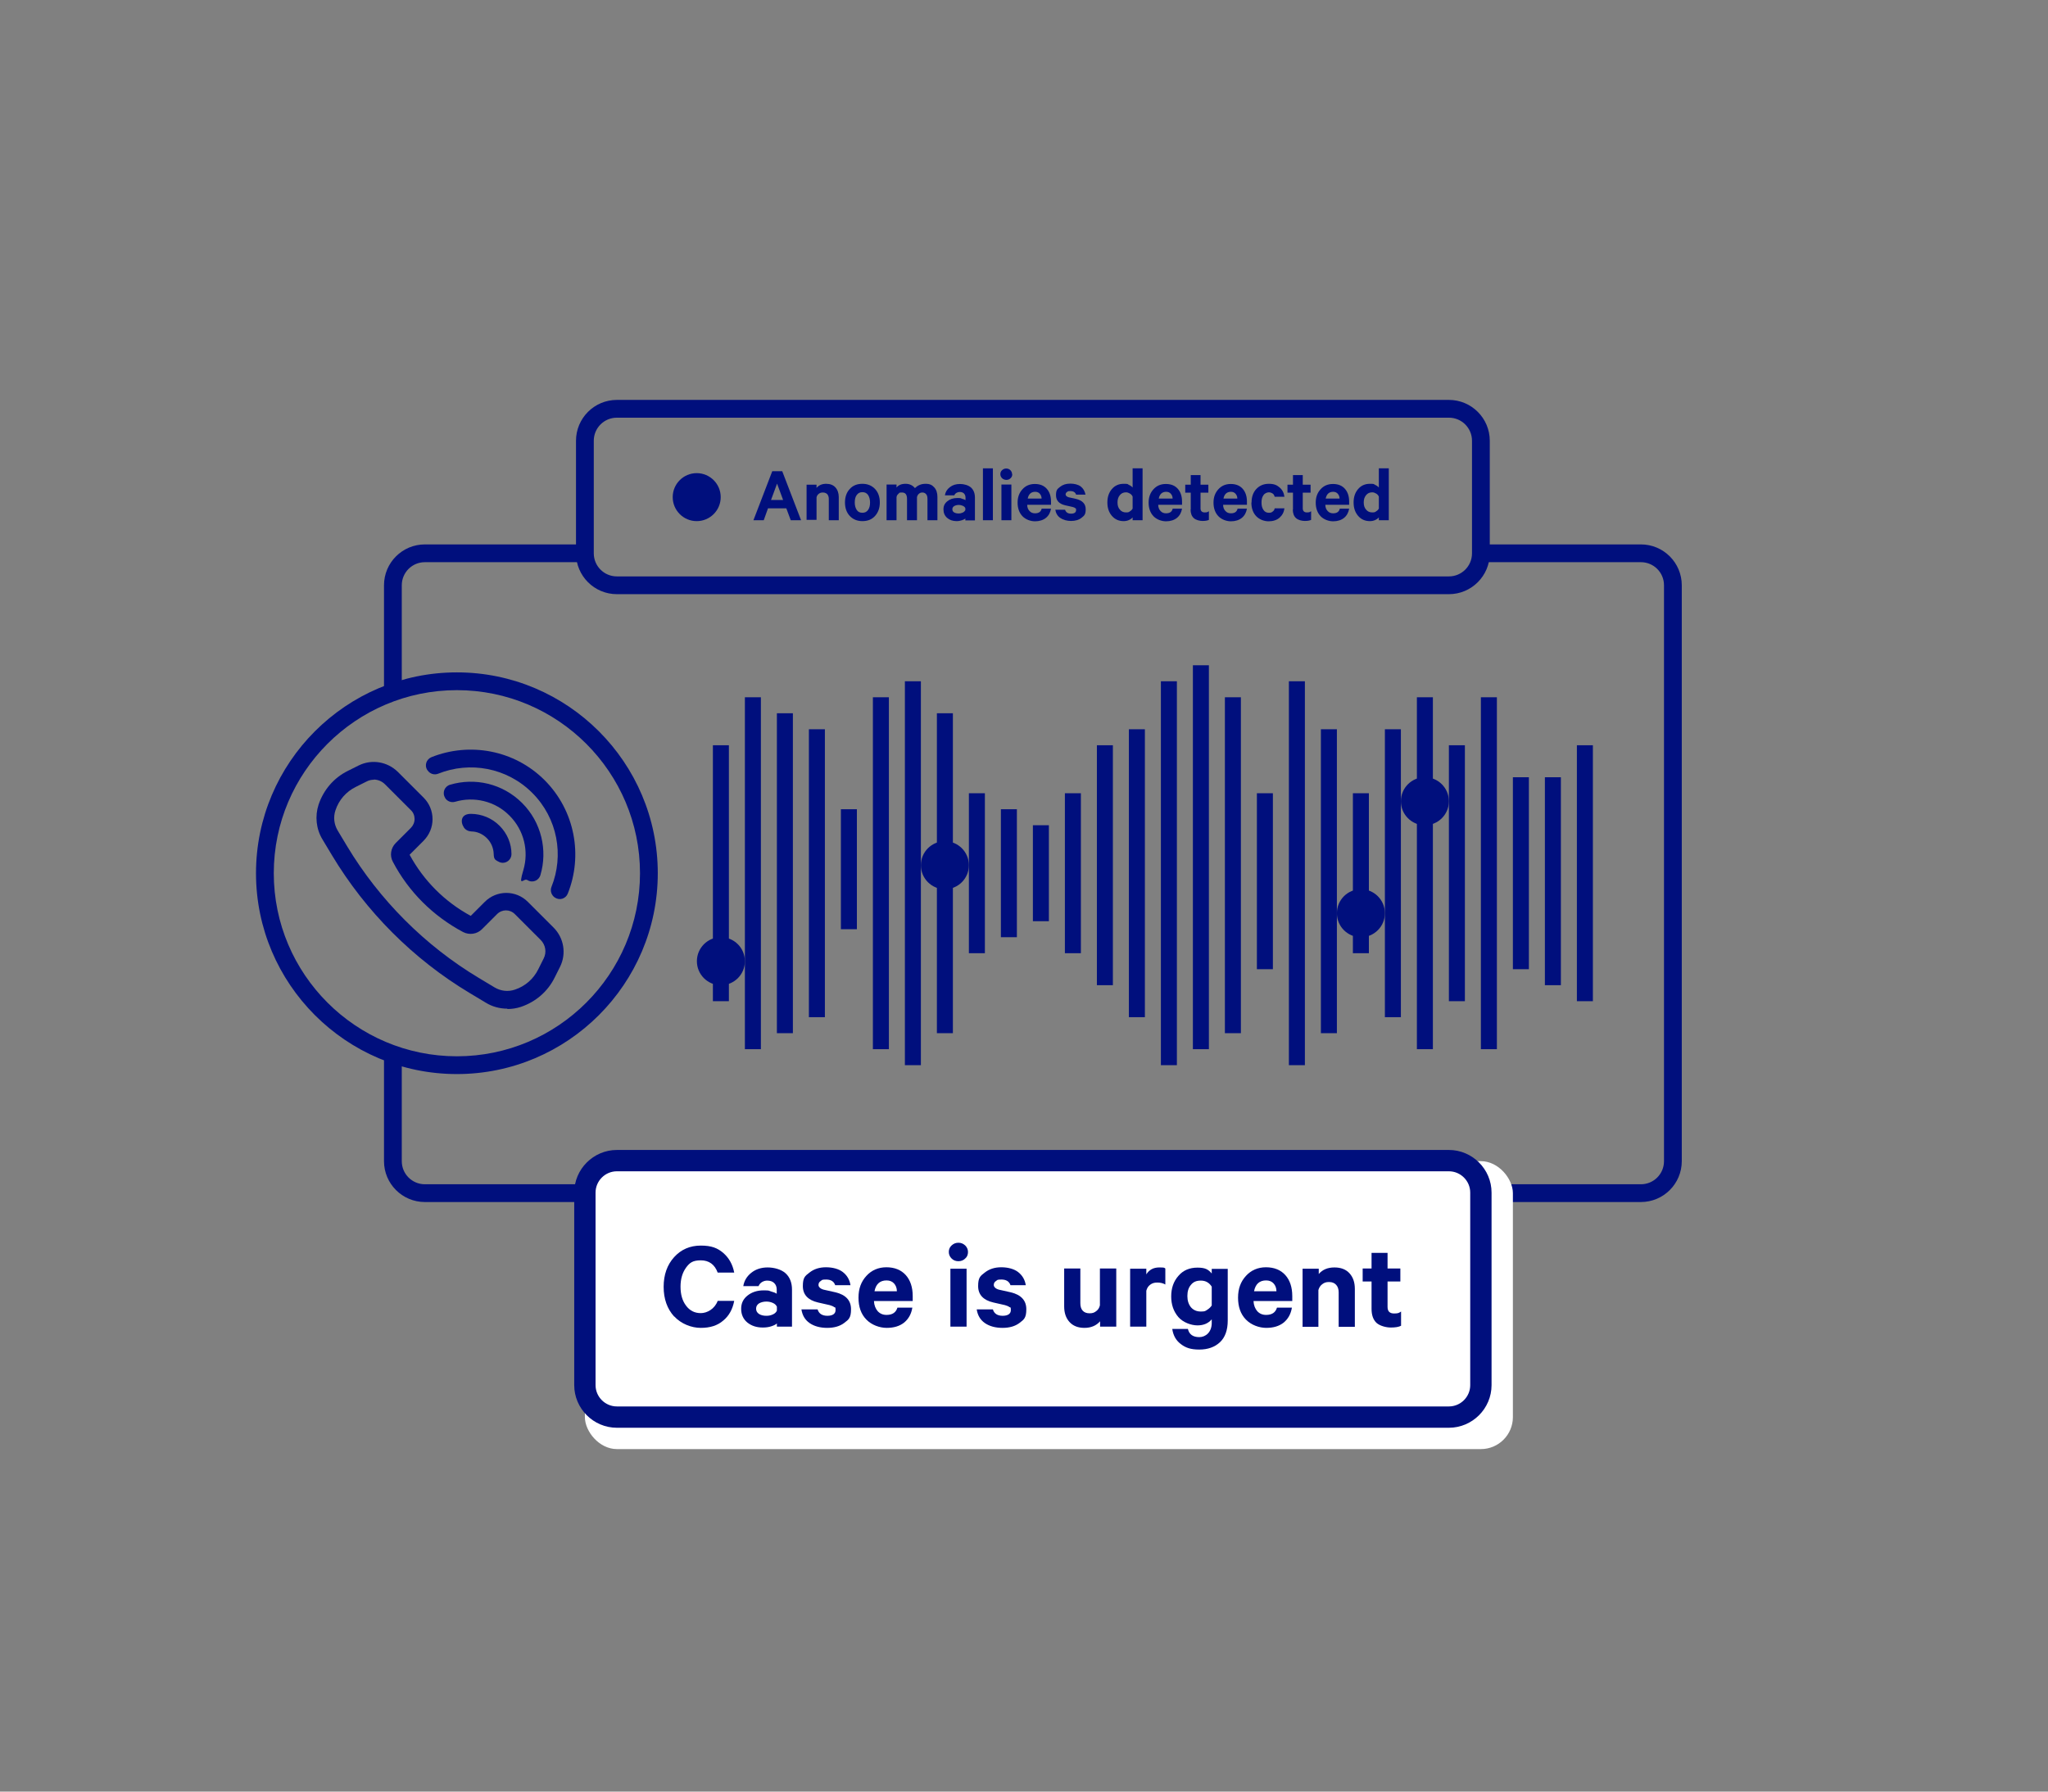 <?xml version="1.0" encoding="UTF-8"?>
<svg id="OUTLINES" xmlns="http://www.w3.org/2000/svg" version="1.1" viewBox="0 0 1152 1008">
  <rect x="0" y="0" width="1152" height="1008" fill="#808080" stroke="none"/>
  <!-- Generator: Adobe Illustrator 29.7.1, SVG Export Plug-In . SVG Version: 2.1.1 Build 8)  -->
  <defs>
    <style>
      .st0 {
        fill: #fff;
      }

      .st1 {
        fill: #000f7d;
      }
    </style>
  </defs>
  <path class="st1" d="M815,334.3h-468c-12.7,0-23-10.3-23-23v-63.3c0-12.7,10.3-23,23-23h468c12.7,0,23,10.3,23,23v63.3c0,12.7-10.3,23-23,23ZM347,235c-7.2,0-13,5.8-13,13v63.3c0,7.2,5.8,13,13,13h468c7.2,0,13-5.8,13-13v-63.3c0-7.2-5.8-13-13-13h-468Z"/>
  <rect class="st1" x="401" y="419.3" width="9" height="144"/>
  <rect class="st1" x="419" y="392.3" width="9" height="198"/>
  <rect class="st1" x="437" y="401.3" width="9" height="180"/>
  <rect class="st1" x="455" y="410.3" width="9" height="162"/>
  <rect class="st1" x="473" y="455.3" width="9" height="67.5"/>
  <rect class="st1" x="491" y="392.3" width="9" height="198"/>
  <rect class="st1" x="509" y="383.3" width="9" height="216"/>
  <rect class="st1" x="527" y="401.3" width="9" height="180"/>
  <rect class="st1" x="545" y="446.3" width="9" height="90"/>
  <rect class="st1" x="563" y="455.3" width="9" height="72"/>
  <rect class="st1" x="581" y="464.3" width="9" height="54"/>
  <rect class="st1" x="599" y="446.3" width="9" height="90"/>
  <rect class="st1" x="617" y="419.3" width="9" height="135"/>
  <rect class="st1" x="635" y="410.3" width="9" height="162"/>
  <rect class="st1" x="653" y="383.3" width="9" height="216"/>
  <rect class="st1" x="671" y="374.3" width="9" height="216"/>
  <rect class="st1" x="689" y="392.3" width="9" height="189"/>
  <rect class="st1" x="707" y="446.3" width="9" height="99"/>
  <rect class="st1" x="725" y="383.3" width="9" height="216"/>
  <rect class="st1" x="743" y="410.3" width="9" height="171"/>
  <rect class="st1" x="761" y="446.3" width="9" height="90"/>
  <rect class="st1" x="779" y="410.3" width="9" height="162"/>
  <rect class="st1" x="797" y="392.3" width="9" height="198"/>
  <rect class="st1" x="815" y="419.3" width="9" height="144"/>
  <rect class="st1" x="833" y="392.3" width="9" height="198"/>
  <rect class="st1" x="851" y="437.3" width="9" height="108"/>
  <rect class="st1" x="869" y="437.3" width="9" height="117"/>
  <rect class="st1" x="887" y="419.3" width="9" height="144"/>
  <path class="st1" d="M257,604.3c-62.3,0-113-50.7-113-113s50.7-113,113-113,113,50.7,113,113-50.7,113-113,113ZM257,388.3c-56.8,0-103,46.2-103,103s46.2,103,103,103,103-46.2,103-103-46.2-103-103-103Z"/>
  <path class="st1" d="M285.3,567.5c-4.2,0-8.4-1.1-12.1-3.4l-9-5.4c-31.7-19-58.4-45.8-77.4-77.4l-5.4-9c-3.6-5.9-4.3-13.1-2.2-19.6,2.8-8.3,8.6-15.1,16.5-19l6-3c7.4-3.7,16.2-2.2,22.1,3.6l14.5,14.5c3.2,3.2,5,7.5,5,12.1s-1.8,8.8-5,12.1l-7.9,7.9c7.9,14.6,19.8,26.5,34.4,34.4l7.9-7.9c6.7-6.7,17.5-6.7,24.2,0l14.5,14.5c5.8,5.8,7.3,14.7,3.6,22.1l-3,6c-3.9,7.9-10.7,13.7-19,16.5-2.4.8-5,1.2-7.5,1.2ZM210.3,438.7c-1.4,0-2.8.3-4.1,1l-6,3c-5.5,2.7-9.6,7.4-11.5,13.2-1.3,3.8-.8,7.9,1.2,11.3l5.4,9c18.2,30.2,43.7,55.8,74,74l9,5.4c3.4,2,7.5,2.5,11.3,1.2,5.8-1.9,10.5-6,13.2-11.5l3-6c1.8-3.5,1.1-7.7-1.7-10.5l-14.5-14.5c-2.8-2.8-7.2-2.8-10,0l-8.5,8.5c-2.8,2.8-7.1,3.4-10.6,1.6-16.9-9-30.6-22.6-39.5-39.5-1.9-3.5-1.2-7.8,1.6-10.6l8.5-8.5c1.3-1.3,2.1-3.1,2.1-5s-.7-3.7-2.1-5l-14.5-14.5c-1.8-1.8-4.1-2.7-6.4-2.7Z"/>
  <path class="st1" d="M260.9,465.5c.9,1.4,2.5,2.2,4.2,2.3,3.2,0,6.4,1.4,8.8,3.8s3.7,5.6,3.8,8.8.9,3.3,2.3,4.2h.1c3.3,2.2,7.6-.2,7.6-4.1,0-5.8-2.3-11.5-6.7-15.9s-10.1-6.6-15.9-6.7-6.3,4.3-4.2,7.6h0Z"/>
  <path class="st1" d="M250.4,449c1.2,1.9,3.5,2.7,5.6,2.1,10.5-3.1,22.4-.5,30.6,7.8,8.3,8.3,10.9,20.1,7.8,30.6s.2,4.4,2.1,5.6h.1c2.8,1.9,6.5.4,7.4-2.8,4.1-13.9.6-29.6-10.3-40.5-11-11-26.6-14.4-40.5-10.3-3.2.9-4.6,4.6-2.8,7.4h0Z"/>
  <path class="st1" d="M240.5,433.4c1.3,2,3.8,2.8,6,1.9,17.7-7.1,38.6-3.5,52.9,10.8,14.3,14.3,17.9,35.2,10.8,52.9-.9,2.2,0,4.7,1.9,6h.1c2.6,1.8,6.1.6,7.2-2.3,8.5-21.3,4.1-46.5-13-63.7-17.2-17.2-42.4-21.5-63.7-13-2.9,1.2-4,4.6-2.4,7.2h0Z"/>
  <circle class="st1" cx="405.5" cy="540.8" r="13.5"/>
  <g>
    <path class="st1" d="M434.3,265.1h5.7l10.6,27.6h-5.8l-2.5-6.7h-10.3l-2.4,6.7h-5.8l10.6-27.6ZM437.1,272.1l-3.4,9.2h6.8l-3.4-9.2Z"/>
    <path class="st1" d="M453.7,292.8v-20.1h5.6v1.8c1.3-1.5,3.1-2.3,5.4-2.3s4,.7,5.2,2,1.9,3.2,1.9,5.4v13.1h-5.6v-12c0-1.1-.3-1.9-.8-2.6-.6-.6-1.4-1-2.5-1s-1.6.2-2.3.7c-.7.5-1.1,1.2-1.3,2v12.7h-5.6Z"/>
    <path class="st1" d="M494.9,282.7c0,3.1-.9,5.6-2.7,7.6-1.8,2-4.2,2.9-7.1,2.9s-5.3-1-7.1-2.9c-1.8-1.9-2.7-4.5-2.7-7.6s.9-5.7,2.7-7.6c1.8-2,4.2-2.9,7.1-2.9s5.3,1,7.1,2.9,2.7,4.5,2.7,7.6ZM489.4,282.7c0-1.7-.4-3.1-1.1-4.2-.8-1.1-1.8-1.6-3.2-1.6s-2.4.5-3.2,1.6c-.8,1.1-1.1,2.5-1.1,4.2s.4,3.1,1.1,4.2,1.8,1.6,3.2,1.6,2.4-.5,3.2-1.6c.8-1.1,1.1-2.5,1.1-4.2Z"/>
    <path class="st1" d="M514.5,274.8c1.6-1.7,3.6-2.6,6.1-2.6s3.7.7,4.9,2,1.8,3.1,1.8,5.4v13.1h-5.6v-12c0-1.1-.2-2-.7-2.6-.5-.6-1.2-1-2.1-1s-1.4.2-2,.7c-.6.5-.9,1.1-1.1,1.9v13h-5.6v-12c0-2.4-.9-3.6-2.8-3.6s-1.4.2-2,.7-1,1.1-1.1,1.9v13h-5.6v-20.1h5.6v1.7c1.1-1.4,2.8-2.1,5.1-2.1s4.1.9,5.4,2.6Z"/>
    <path class="st1" d="M548.4,292.8h-5.4v-1.1c-.4.4-1,.7-1.9,1-.9.3-1.9.5-3,.5-2.1,0-3.9-.6-5.3-1.8s-2.1-2.8-2.1-4.8.7-3.4,2.2-4.6c1.5-1.2,3.3-1.8,5.6-1.8s1.7.1,2.6.4c.9.2,1.6.5,2,.8v-1.5c0-.9-.3-1.6-.8-2.2-.6-.6-1.4-.9-2.5-.9s-2.5.6-3,1.9h-5.3c.3-1.9,1.2-3.4,2.8-4.6,1.5-1.2,3.4-1.8,5.7-1.8s4.7.7,6.2,2c1.5,1.4,2.2,3.3,2.2,5.7v12.8ZM543,287.3v-1.4c-.2-.5-.7-1-1.4-1.3-.7-.3-1.4-.5-2.3-.5s-1.8.2-2.5.6c-.7.4-1.1,1-1.1,1.8s.3,1.4,1,1.8c.7.4,1.5.6,2.5.6s1.6-.2,2.3-.5c.7-.3,1.1-.7,1.4-1.3Z"/>
    <path class="st1" d="M558.5,263.5v29.2h-5.6v-29.2h5.6Z"/>
    <path class="st1" d="M569.4,266.8c0,.9-.3,1.7-1,2.3-.6.6-1.4.9-2.3.9s-1.7-.3-2.4-.9c-.6-.6-1-1.4-1-2.3s.3-1.7,1-2.3c.7-.6,1.4-.9,2.3-.9s1.7.3,2.3.9,1,1.4,1,2.3ZM568.9,272.6v20.1h-5.6v-20.1h5.6Z"/>
    <path class="st1" d="M586,286.2h5.2c-.4,2.2-1.3,3.9-2.9,5.2-1.5,1.2-3.6,1.9-6.1,1.9s-5.3-1-7.1-2.9c-1.8-1.9-2.7-4.5-2.7-7.6s.9-5.5,2.7-7.5c1.8-2,4.1-3,7-3s5.1.9,6.7,2.7c1.6,1.8,2.4,4.2,2.4,7.3v1.7h-13.4c0,1.5.5,2.7,1.3,3.5.8.9,1.8,1.3,3.1,1.3,2,0,3.3-.8,3.7-2.5ZM582.3,276.7c-2.3,0-3.7,1.3-4.2,3.8h7.8c0-1.1-.4-2-1-2.7s-1.5-1.1-2.6-1.1Z"/>
    <path class="st1" d="M593.6,286.8h5.5c.5,1.5,1.6,2.2,3.4,2.2s2.8-.7,2.8-2-.2-.8-.5-1.1-.8-.5-1.6-.7l-4-.9c-3.5-.8-5.2-2.7-5.2-5.7s.8-3.5,2.3-4.7c1.5-1.2,3.4-1.8,5.7-1.8s4.4.5,5.9,1.6c1.4,1.1,2.3,2.6,2.7,4.6h-5.3c-.4-1.3-1.5-2-3.2-2s-1.3.2-1.9.5c-.5.3-.8.8-.8,1.4s.6,1.3,1.8,1.6l4.1.9c3.6.9,5.4,2.8,5.4,5.8s-.8,3.6-2.3,4.8c-1.5,1.2-3.5,1.8-5.9,1.8s-4.5-.6-6.1-1.7c-1.6-1.1-2.5-2.7-2.8-4.7Z"/>
    <path class="st1" d="M637.1,292.8v-1.7c-.5.6-1.2,1.1-2.1,1.5-.9.4-1.9.6-2.9.6-2.8,0-5-1-6.7-3s-2.5-4.5-2.5-7.5.8-5.5,2.5-7.5,3.9-3,6.7-3,2,.2,2.9.6c.9.4,1.6.9,2.1,1.5v-10.8h5.6v29.2h-5.6ZM637.1,286v-6.6c-.3-.7-.8-1.3-1.5-1.7-.7-.4-1.4-.7-2.2-.7-1.5,0-2.6.5-3.5,1.6-.9,1.1-1.3,2.4-1.3,4.1s.4,3,1.3,4c.9,1.1,2,1.6,3.5,1.6s1.6-.2,2.3-.7c.7-.4,1.2-1,1.5-1.7Z"/>
    <path class="st1" d="M659.7,286.2h5.2c-.4,2.2-1.3,3.9-2.9,5.2-1.5,1.2-3.6,1.9-6.1,1.9s-5.3-1-7.1-2.9c-1.8-1.9-2.7-4.5-2.7-7.6s.9-5.5,2.7-7.5c1.8-2,4.1-3,7-3s5.1.9,6.7,2.7c1.6,1.8,2.4,4.2,2.4,7.3v1.7h-13.4c0,1.5.5,2.7,1.3,3.5.8.9,1.8,1.3,3.1,1.3,2,0,3.3-.8,3.7-2.5ZM656,276.7c-2.3,0-3.7,1.3-4.2,3.8h7.8c0-1.1-.4-2-1-2.7s-1.5-1.1-2.6-1.1Z"/>
    <path class="st1" d="M669.8,286.7v-9.5h-3.1v-4.5h3.1v-5.4h5.5v5.4h4.4v4.5h-4.4v8.8c0,1.5.8,2.3,2.3,2.3s1.7-.2,2.4-.7v4.9c-.8.4-2,.6-3.6.6s-3.7-.5-4.9-1.6-1.8-2.7-1.8-4.9Z"/>
    <path class="st1" d="M696.2,286.2h5.2c-.4,2.2-1.3,3.9-2.9,5.2-1.5,1.2-3.6,1.9-6.1,1.9s-5.3-1-7.1-2.9c-1.8-1.9-2.7-4.5-2.7-7.6s.9-5.5,2.7-7.5c1.8-2,4.1-3,7-3s5.1.9,6.7,2.7c1.6,1.8,2.4,4.2,2.4,7.3v1.7h-13.4c0,1.5.5,2.7,1.3,3.5.8.9,1.8,1.3,3.1,1.3,2,0,3.3-.8,3.7-2.5ZM692.4,276.7c-2.3,0-3.7,1.3-4.2,3.8h7.8c0-1.1-.4-2-1-2.7s-1.5-1.1-2.6-1.1Z"/>
    <path class="st1" d="M704,282.7c0-3.1.9-5.7,2.7-7.6s4.1-2.9,7-2.9,4.5.7,6,2c1.6,1.3,2.5,3.1,2.8,5.3h-5.5c-.2-.8-.5-1.4-1.1-1.8-.6-.4-1.3-.7-2.2-.7s-2.3.5-3,1.6c-.8,1.1-1.1,2.4-1.1,4.2s.4,3.1,1.1,4.1c.7,1.1,1.8,1.6,3,1.6s1.6-.2,2.2-.7c.6-.4,1-1,1.1-1.8h5.5c-.3,2.2-1.2,3.9-2.8,5.3-1.5,1.3-3.6,2-6.1,2s-5.2-1-7-2.9c-1.8-1.9-2.7-4.5-2.7-7.6Z"/>
    <path class="st1" d="M727.3,286.7v-9.5h-3.1v-4.5h3.1v-5.4h5.5v5.4h4.4v4.5h-4.4v8.8c0,1.5.8,2.3,2.3,2.3s1.7-.2,2.4-.7v4.9c-.8.4-2,.6-3.6.6s-3.7-.5-4.9-1.6-1.8-2.7-1.8-4.9Z"/>
    <path class="st1" d="M753.7,286.2h5.2c-.4,2.2-1.3,3.9-2.9,5.2-1.5,1.2-3.6,1.9-6.1,1.9s-5.3-1-7.1-2.9c-1.8-1.9-2.7-4.5-2.7-7.6s.9-5.5,2.7-7.5c1.8-2,4.1-3,7-3s5.1.9,6.7,2.7c1.6,1.8,2.4,4.2,2.4,7.3v1.7h-13.4c0,1.5.5,2.7,1.3,3.5.8.9,1.8,1.3,3.1,1.3,2,0,3.3-.8,3.7-2.5ZM749.9,276.7c-2.3,0-3.7,1.3-4.2,3.8h7.8c0-1.1-.4-2-1-2.7s-1.5-1.1-2.6-1.1Z"/>
    <path class="st1" d="M775.6,292.8v-1.7c-.5.6-1.2,1.1-2.1,1.5-.9.4-1.9.6-2.9.6-2.8,0-5-1-6.7-3s-2.5-4.5-2.5-7.5.8-5.5,2.5-7.5,3.9-3,6.7-3,2,.2,2.9.6c.9.4,1.6.9,2.1,1.5v-10.8h5.6v29.2h-5.6ZM775.6,286v-6.6c-.3-.7-.8-1.3-1.5-1.7-.7-.4-1.4-.7-2.2-.7-1.5,0-2.6.5-3.5,1.6-.9,1.1-1.3,2.4-1.3,4.1s.4,3,1.3,4c.9,1.1,2,1.6,3.5,1.6s1.6-.2,2.3-.7c.7-.4,1.2-1,1.5-1.7Z"/>
  </g>
  <circle class="st1" cx="391.9" cy="279.7" r="13.5"/>
  <circle class="st1" cx="531.5" cy="486.8" r="13.5"/>
  <circle class="st1" cx="765.5" cy="513.8" r="13.5"/>
  <circle class="st1" cx="801.5" cy="450.8" r="13.5"/>
  <path class="st1" d="M329,676.3h-90c-12.7,0-23-10.3-23-23v-63h10v63c0,7.2,5.8,13,13,13h90v10Z"/>
  <path class="st1" d="M923,676.3h-90v-10h90c7.2,0,13-5.8,13-13v-324c0-7.2-5.8-13-13-13h-90v-10h90c12.7,0,23,10.3,23,23v324c0,12.7-10.3,23-23,23Z"/>
  <path class="st1" d="M226,392.3h-10v-63c0-12.7,10.3-23,23-23h90v10h-90c-7.2,0-13,5.8-13,13v63Z"/>
  <rect class="st0" x="329" y="653.3" width="522" height="162" rx="18" ry="18"/>
  <path class="st1" d="M815,803.3h-468c-13.2,0-24-10.8-24-24v-108.3c0-13.2,10.8-24,24-24h468c13.2,0,24,10.8,24,24v108.3c0,13.2-10.8,24-24,24ZM347,659c-6.6,0-12,5.4-12,12v108.3c0,6.6,5.4,12,12,12h468c6.6,0,12-5.4,12-12v-108.3c0-6.6-5.4-12-12-12h-468Z"/>
  <g>
    <path class="st1" d="M379.2,740.7c-3.9-4.3-5.9-9.9-5.9-16.7s2-12.4,5.9-16.7c3.9-4.3,8.9-6.5,15-6.5s9.4,1.4,12.6,4.1c3.2,2.8,5.3,6.4,6.2,11.1h-9.3c-1.7-4.6-4.9-6.9-9.5-6.9s-6.3,1.4-8.3,4.1c-2,2.8-3.1,6.3-3.1,10.7s1,7.9,3.1,10.7,4.8,4.2,8.3,4.2,7.8-2.3,9.5-6.9h9.3c-.9,4.7-2.9,8.4-6.2,11.1-3.2,2.8-7.4,4.1-12.6,4.1s-11-2.2-15-6.5Z"/>
    <path class="st1" d="M445.7,746.4h-8.7v-1.8c-.6.6-1.6,1.1-3.1,1.6-1.5.5-3.1.7-4.8.7-3.5,0-6.3-.9-8.7-2.8-2.3-1.9-3.5-4.5-3.5-7.7s1.2-5.6,3.6-7.5c2.4-1.9,5.4-2.9,9-2.9s2.8.2,4.2.6c1.5.4,2.5.8,3.2,1.3v-2.4c0-1.5-.5-2.7-1.4-3.6-.9-.9-2.2-1.4-4-1.4s-4,1-4.8,3.1h-8.6c.5-3,2-5.5,4.5-7.5,2.5-2,5.6-3,9.2-3s7.7,1.1,10.1,3.3c2.4,2.2,3.6,5.3,3.6,9.2v20.8ZM437,737.5v-2.3c-.4-.9-1.1-1.6-2.2-2.1-1.1-.5-2.3-.8-3.7-.8s-2.9.3-4.1,1c-1.1.7-1.7,1.7-1.7,3s.6,2.3,1.7,3c1.1.7,2.5,1,4.1,1s2.6-.3,3.7-.8c1.1-.5,1.8-1.2,2.2-2.1Z"/>
    <path class="st1" d="M450.9,736.7h9c.7,2.4,2.6,3.6,5.5,3.6s4.6-1.1,4.6-3.2-.3-1.3-.8-1.7c-.5-.4-1.4-.8-2.5-1.1l-6.6-1.5c-5.6-1.3-8.5-4.4-8.5-9.2s1.2-5.7,3.7-7.6c2.5-2,5.6-3,9.3-3s7.2.9,9.5,2.7c2.3,1.8,3.8,4.2,4.3,7.4h-8.6c-.7-2.1-2.4-3.2-5.1-3.2s-2.2.3-3,.8c-.9.5-1.3,1.3-1.3,2.3s1,2.1,2.9,2.6l6.7,1.5c5.8,1.4,8.7,4.6,8.7,9.5s-1.3,5.8-3.8,7.7c-2.5,1.9-5.7,2.8-9.6,2.8s-7.3-.9-9.9-2.7c-2.6-1.8-4.1-4.4-4.6-7.7Z"/>
    <path class="st1" d="M504.8,735.7h8.4c-.6,3.6-2.1,6.3-4.6,8.4-2.5,2-5.8,3-9.8,3s-8.5-1.6-11.5-4.7-4.4-7.2-4.4-12.3,1.5-9,4.4-12.2c2.9-3.2,6.7-4.9,11.3-4.9s8.3,1.5,10.9,4.4c2.6,2.9,3.9,6.9,3.9,11.8v2.8h-21.8c.1,2.4.9,4.3,2.1,5.7,1.3,1.4,2.9,2.1,5,2.1,3.3,0,5.3-1.4,6.1-4.1ZM498.7,720.4c-3.7,0-6,2-6.8,6.1h12.6c0-1.8-.6-3.3-1.6-4.4-1-1.1-2.4-1.7-4.2-1.7Z"/>
    <path class="st1" d="M544.5,704.4c0,1.5-.5,2.8-1.6,3.7-1,1-2.3,1.5-3.8,1.5s-2.8-.5-3.8-1.5c-1-1-1.6-2.2-1.6-3.7s.5-2.7,1.6-3.7c1.1-1,2.3-1.5,3.8-1.5s2.7.5,3.8,1.5c1,1,1.6,2.2,1.6,3.7ZM543.7,713.8v32.6h-9.1v-32.6h9.1Z"/>
    <path class="st1" d="M549.5,736.7h9c.7,2.4,2.6,3.6,5.5,3.6s4.6-1.1,4.6-3.2-.3-1.3-.8-1.7c-.5-.4-1.4-.8-2.5-1.1l-6.6-1.5c-5.6-1.3-8.5-4.4-8.5-9.2s1.2-5.7,3.7-7.6c2.5-2,5.6-3,9.3-3s7.2.9,9.5,2.7c2.3,1.8,3.8,4.2,4.3,7.4h-8.6c-.7-2.1-2.4-3.2-5.1-3.2s-2.2.3-3,.8c-.9.5-1.3,1.3-1.3,2.3s1,2.1,2.9,2.6l6.7,1.5c5.8,1.4,8.7,4.6,8.7,9.5s-1.3,5.8-3.8,7.7c-2.5,1.9-5.7,2.8-9.6,2.8s-7.3-.9-9.9-2.7c-2.6-1.8-4.1-4.4-4.6-7.7Z"/>
    <path class="st1" d="M627.9,713.8v32.6h-9.1v-3c-2.2,2.5-5.2,3.7-8.8,3.7s-6.4-1.1-8.4-3.3c-2-2.2-3-5.1-3-8.8v-21.3h9.1v19.5c0,1.8.4,3.2,1.3,4.2.9,1,2.2,1.5,3.9,1.5s2.7-.4,3.7-1.2c1.1-.8,1.8-1.9,2.1-3.3v-20.7h9.1Z"/>
    <path class="st1" d="M655.5,713.6v9.1c-1.2-.7-2.7-1.1-4.5-1.1s-2.9.4-4,1.2c-1.1.8-1.8,1.9-2.2,3.4v20.2h-9.1v-32.6h9.1v3.2c1.6-2.6,4-3.9,7.3-3.9s2.7.2,3.4.6Z"/>
    <path class="st1" d="M681.6,744.2v-1.9c-1.9,2.2-4.5,3.4-8,3.4s-8.1-1.6-10.8-4.7c-2.7-3.2-4-7-4-11.6s1.3-8.4,4-11.5c2.7-3.2,6.3-4.7,10.8-4.7s6.1,1.1,8,3.3v-2.6h9v29.1c0,5.4-1.5,9.5-4.4,12.2-2.9,2.7-6.8,4.1-11.6,4.1s-7.7-1-10.4-3.1c-2.7-2-4.3-4.9-4.8-8.5h8.8c.7,3.1,2.9,4.6,6.4,4.6s7-2.7,7-8ZM681.6,734.6v-10.7c-1.4-2.2-3.4-3.4-6.1-3.4s-4.3.8-5.6,2.4c-1.4,1.6-2,3.7-2,6.3s.7,4.7,2,6.3c1.4,1.6,3.2,2.4,5.6,2.4s2.5-.3,3.6-1,1.9-1.5,2.5-2.4Z"/>
    <path class="st1" d="M718.3,735.7h8.4c-.6,3.6-2.1,6.3-4.6,8.4-2.5,2-5.8,3-9.8,3s-8.5-1.6-11.5-4.7-4.4-7.2-4.4-12.3,1.5-9,4.4-12.2c2.9-3.2,6.7-4.9,11.3-4.9s8.3,1.5,10.9,4.4c2.6,2.9,3.9,6.9,3.9,11.8v2.8h-21.8c.1,2.4.9,4.3,2.1,5.7,1.3,1.4,2.9,2.1,5,2.1,3.3,0,5.3-1.4,6.1-4.1ZM712.2,720.4c-3.7,0-6,2-6.8,6.1h12.6c0-1.8-.6-3.3-1.6-4.4-1-1.1-2.4-1.7-4.2-1.7Z"/>
    <path class="st1" d="M732.7,746.4v-32.6h9.1v3c2.1-2.5,5.1-3.7,8.8-3.7s6.5,1.1,8.5,3.3c2,2.2,3,5.1,3,8.8v21.3h-9.1v-19.4c0-1.8-.5-3.2-1.4-4.2-.9-1-2.2-1.6-4-1.6s-2.7.4-3.8,1.2-1.8,1.9-2.2,3.3v20.7h-9.1Z"/>
    <path class="st1" d="M771.5,736.5v-15.5h-5v-7.3h5v-8.8h9v8.8h7.2v7.3h-7.2v14.3c0,2.5,1.2,3.7,3.7,3.7s2.8-.4,3.9-1.1v8c-1.3.7-3.2,1-5.8,1s-6.1-.9-8-2.6c-1.9-1.8-2.8-4.4-2.8-7.9Z"/>
  </g>
</svg>
